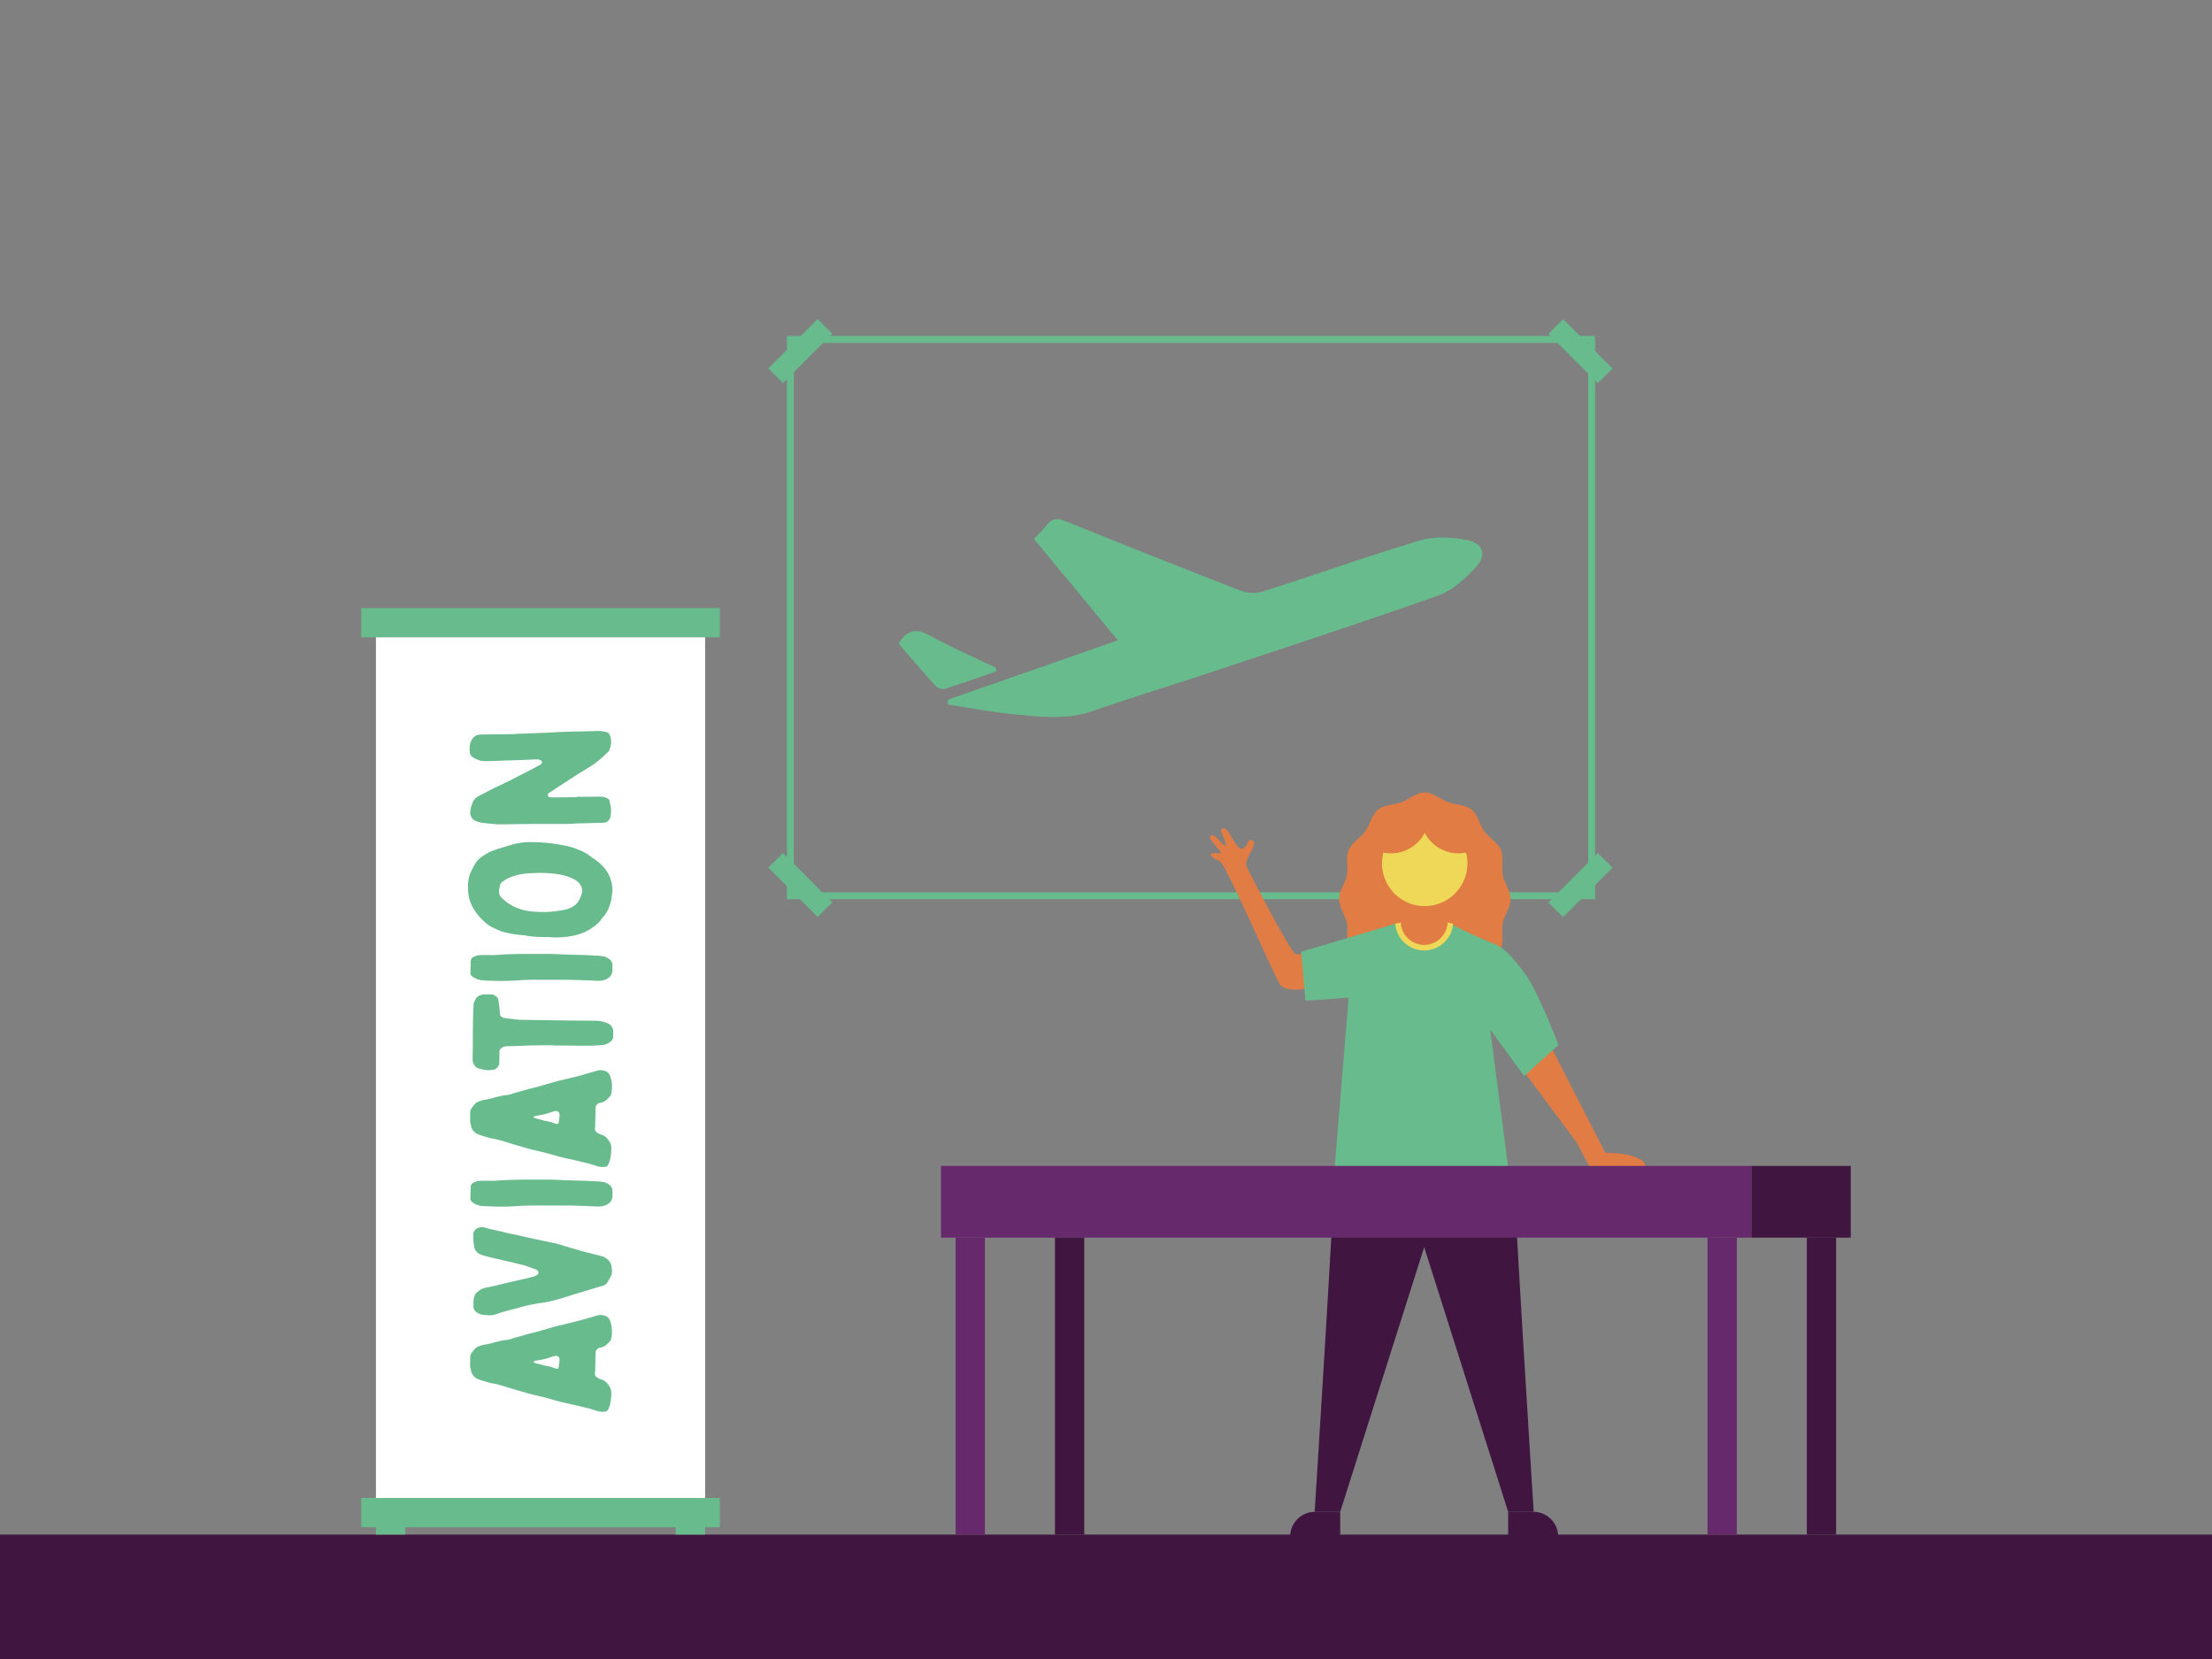 <svg xmlns="http://www.w3.org/2000/svg" viewBox="0 0 1600 1200"><rect x="0" y="0" width="1600" height="1200" fill="#808080" stroke="none"/><defs><style>.cls-1{fill:#401641;}.cls-2{fill:#67bb8c;}.cls-3{fill:#e07c44;}.cls-4{fill:#efd857;}.cls-5{fill:#66296b;}.cls-6{fill:#fff;}</style></defs><g id="Anime"><rect class="cls-1" y="1110" width="1600" height="90"/></g><g id="Blacksmithing"><rect class="cls-2" x="553.68" y="246.45" width="50.48" height="15" transform="translate(-10.01 483.74) rotate(-45)"/><rect class="cls-2" x="571.42" y="614.92" width="15" height="50.48" transform="translate(-283.1 596.85) rotate(-45)"/><path class="cls-2" d="M569.18,650.41V243h584.6V650.41Zm5-402.37V645.41h574.6V248Z"/><rect class="cls-2" x="1117.94" y="632.66" width="50.48" height="15" transform="translate(-117.82 995.87) rotate(-45)"/><rect class="cls-2" x="1135.68" y="228.72" width="15" height="50.48" transform="translate(155.29 882.78) rotate(-45)"/><path class="cls-3" d="M1092.62,650.33c0,6.08-4.54,11.61-5.63,17.28-1.15,6,.94,12.81-1.27,18.13-2.34,5.62-8.7,8.9-12,13.58-3.55,4.95-4.72,12-9.2,15.66-4.68,3.81-11.79,3.4-17.26,5.46s-10.62,7.06-16.66,7.06-11.17-5-16.67-7.06-12.57-1.65-17.26-5.46c-4.47-3.63-5.65-10.71-9.19-15.66-3.35-4.68-9.72-8-12-13.58-2.22-5.32-.12-12.16-1.27-18.13-1.09-5.67-5.63-11.2-5.63-17.28s4.54-11.62,5.63-17.28c1.15-6-1-12.82,1.27-18.14,2.33-5.62,8.7-8.9,12-13.58,3.54-5,4.72-12,9.19-15.66,4.69-3.81,11.8-3.39,17.26-5.46s10.63-7.06,16.67-7.06,11.17,5,16.67,7.06,12.57,1.66,17.26,5.46c4.47,3.64,5.64,10.71,9.19,15.66,3.35,4.68,9.71,8,12,13.58,2.21,5.32.12,12.16,1.27,18.14C1088.08,638.71,1092.62,644.24,1092.62,650.33Z"/><polygon class="cls-3" points="1041.34 671.89 1019.76 671.89 1021.38 650.33 1039.71 650.33 1041.34 671.89"/><path class="cls-3" d="M1166.81,844.68H1150c-.57-1.29-1.32-2.81-2.28-4.62l-7.37-13.8-37.83-50.87s2.61-9.87,4.22-10.77,15.83-6.21,15.83-6.21,24.68,48.52,38.63,75.46c0,0,29.17-.49,29.17,10.81Z"/><path class="cls-1" d="M1030.15,846.6H965.23c.71,9.63-14.29,246.94-14.29,246.94h18.47l60.74-191.44,60.74,191.44h18.47s-15-237.31-14.29-246.94Z"/><path class="cls-1" d="M951.18,1093.54h18.23a0,0,0,0,1,0,0v18a0,0,0,0,1,0,0H933.18a0,0,0,0,1,0,0v0A18,18,0,0,1,951.18,1093.54Z"/><path class="cls-1" d="M1090.89,1093.54h36.24a0,0,0,0,1,0,0v18a0,0,0,0,1,0,0h-18.23a18,18,0,0,1-18-18v0A0,0,0,0,1,1090.89,1093.54Z" transform="translate(2218.01 2205.07) rotate(-180)"/><polyline class="cls-1" points="984.72 727.31 994.2 691.06 994.2 675.43 992.44 675.77"/><path class="cls-3" d="M960.42,685.55s-20.14,6.53-23.71,4.23-31.09-54.54-34.89-62.9c-2.69-5.92,9.89-17.13,3.6-19.2-3.39-1.12-2.4,4.22-6.39,6.19s-9.45-12.2-12-13.9-5.34-1.35-2.49,4.92,2.67,7.61.6,6.18-6.74-8.59-9.45-6.58,7.68,11,7.44,12.22-3.58-.26-6.5.6,1.59,3.85,5.76,5.73,36.43,76.61,43.2,88.64c5.35,9.52,35.52-.27,35.52-.27Z"/><path class="cls-2" d="M975.49,721.66,965.3,845.25H1091L1077.9,744.77l24.54,33.53,24.84-22.46s-14.13-37.68-24.42-51.85A111.37,111.37,0,0,0,1091,689.87a27.54,27.54,0,0,0-4.76-4.14l-.26-.18a34.2,34.2,0,0,0-6.32-3.32,325.49,325.49,0,0,1-30.51-14.08h-39.89s-50.43,15.16-68.08,20.26l3.11,35.46Z"/><path class="cls-4" d="M1013.2,667.27l-4,.88h0a21,21,0,0,0,41.87,0l-4-.87Z"/><path class="cls-3" d="M1030.15,683.46a17,17,0,0,0,16.95-16.18c-2.59-.53-5.8-.82-5.8-.82H1019s-3.21.28-5.8.81A17,17,0,0,0,1030.15,683.46Z"/><path class="cls-4" d="M1060.44,616.72a27.6,27.6,0,0,1-29.89-14.27,27.61,27.61,0,0,1-29.9,14.27,31.28,31.28,0,0,0-1,7.8,30.89,30.89,0,1,0,60.78-7.8Z"/><rect class="cls-5" x="1235.09" y="895.22" width="21.19" height="214.78" transform="translate(2491.37 2005.22) rotate(-180)"/><rect class="cls-5" x="691.24" y="895.22" width="21.19" height="214.78" transform="translate(1403.67 2005.22) rotate(-180)"/><rect class="cls-5" x="680.64" y="843.34" width="586.24" height="51.88" transform="translate(1947.52 1738.56) rotate(-180)"/><rect class="cls-1" x="1306.92" y="895.22" width="21.19" height="214.78" transform="translate(2635.03 2005.22) rotate(-180)"/><rect class="cls-1" x="763.07" y="895.22" width="21.19" height="214.78" transform="translate(1547.33 2005.22) rotate(-180)"/><rect class="cls-1" x="1266.88" y="843.34" width="71.83" height="51.88" transform="translate(2605.59 1738.56) rotate(-180)"/><rect class="cls-2" x="261.29" y="1083.51" width="259.38" height="21.19"/><rect class="cls-2" x="261.29" y="439.81" width="259.38" height="21.19"/><rect class="cls-6" x="271.93" y="461" width="238.1" height="622.51"/><rect class="cls-2" x="271.93" y="1099.4" width="21.28" height="10.6"/><rect class="cls-2" x="488.75" y="1099.4" width="21.28" height="10.6"/><g id="OdOHgs"><path class="cls-2" d="M685.76,506.18v3.4c16.61,2.48,33.15,5.7,49.85,7.22,18,1.64,36.1,3.84,54.07-2.35C820,504,850.57,494.62,881,484.51c53.33-17.73,106.77-35.16,159.72-54,10-3.56,18.92-12,26.45-20,8.51-9,5.84-17.52-6.51-19.83-10.75-2-23-2.77-33.21.29-38.19,11.42-75.78,24.83-113.77,36.95a25.81,25.81,0,0,1-16-.49c-42.76-16.55-85.33-33.55-127.86-50.66-5.2-2.1-8.8-1.61-12.29,2.76-2.85,3.58-6.2,6.76-9.51,10.32l60.72,73.34Zm34.73-20.57-.31-2.61c-16-7.72-32.44-14.84-48-23.39-9.72-5.33-16.15-3.75-22.11,5.94,8.82,10.14,17.7,20.59,26.93,30.73a7.69,7.69,0,0,0,6.5,1.88C695.88,494.24,708.16,489.85,720.49,485.61Z"/><path class="cls-2" d="M685.76,506.18l123-43L748,389.83c3.31-3.56,6.66-6.74,9.51-10.32,3.49-4.37,7.09-4.86,12.29-2.76,42.53,17.11,85.1,34.11,127.86,50.66a25.81,25.81,0,0,0,16,.49c38-12.12,75.58-25.53,113.77-36.95,10.25-3.06,22.46-2.3,33.21-.29,12.35,2.31,15,10.81,6.51,19.83-7.53,8-16.46,16.48-26.45,20-53,18.82-106.39,36.25-159.72,54-30.38,10.11-61,19.51-91.27,29.94-18,6.19-36.06,4-54.07,2.35-16.7-1.52-33.24-4.74-49.85-7.22Z"/><path class="cls-2" d="M720.49,485.61c-12.33,4.24-24.61,8.63-37,12.55a7.69,7.69,0,0,1-6.5-1.88c-9.23-10.14-18.11-20.59-26.93-30.73,6-9.69,12.39-11.27,22.11-5.94,15.6,8.55,32,15.67,48,23.39Z"/></g><path class="cls-2" d="M340.11,982.25a5.19,5.19,0,0,1,1.15-3.74,18.09,18.09,0,0,1,3-3.6,4.84,4.84,0,0,1,1.15-.72,27.25,27.25,0,0,1,6.77-1.87,42.43,42.43,0,0,0,5.33-1.3c2.3-.58,4.6-1.15,6.91-1.58a1,1,0,0,1,.57-.15,14.32,14.32,0,0,0,5.62-1.15c2.88-.86,5.76-1.58,8.64-2.45a15,15,0,0,0,2.44-.72l6.91-1.72c4.18-1.15,8.35-2.45,12.53-3.6,5.61-1.44,11.37-2.74,17-4.18,3.31-.86,6.47-1.87,9.64-2.73,2-.58,3.89-1.15,5.9-1.59a11.47,11.47,0,0,1,4.32.72c2.31.87,3.17,2.88,3.74,4.9a22.06,22.06,0,0,1,.15,12.24.68.68,0,0,0-.15.43,23.18,23.18,0,0,1-3.16,3.31,8,8,0,0,1-4.32,2,4.15,4.15,0,0,0-3.31,2.6c0,.43-.15.86-.15,1.29-.14,4-.14,8.06-.28,12.09,0,.72-.15,1.59-.15,2.45a3,3,0,0,0,1.3,3,16.42,16.42,0,0,0,3.16,1.59,8.93,8.93,0,0,1,5.19,3.89,12.27,12.27,0,0,1,1.15,1.72,8.17,8.17,0,0,1,1,4.18,36.23,36.23,0,0,1-1,8.78,17.78,17.78,0,0,1-1.44,3.46,2.55,2.55,0,0,1-2.45,1.29,12.55,12.55,0,0,1-5.61-.58c-2.31-.71-4.75-1.58-7.2-2.15s-4.89-1.16-7.34-1.73c-3.6-.87-7.2-1.59-10.8-2.45-4.46-1.15-8.78-2.45-13.1-3.6-2.74-.58-5.33-1.29-7.92-1.87s-5.33-1.44-7.92-2.16c-1.87-.58-3.6-1-5.47-1.58-3.88-1.16-7.63-2.45-11.52-3.46-2.15-.57-4.46-.86-6.76-1.44-2.74-.86-5.62-1.58-8.35-2.73a8.34,8.34,0,0,1-4.61-6v-.58c-.86-1.87-.57-3.74-.57-5.75Zm64.64,1.44c0-2.16-1.3-3.31-3.46-2.88a15.43,15.43,0,0,0-2.45.72c-1.72.58-3.45,1.15-5.18,1.58-2.16.44-4.17.72-6.33,1.16-.29.14-.58.14-.87.28-.57.29-.57.72,0,1.16.29.14.87.28,1.3.43,3.17.57,6.33,1.87,9.64,2.3a6.72,6.72,0,0,1,1.59.43c.86.29,1.87.72,2.88,1,1.44.43,2.16.14,2.3-1.3s.43-3,.58-4.46Z"/><path class="cls-2" d="M343.42,937a5.36,5.36,0,0,1,1.87-2.45,12.89,12.89,0,0,1,5.47-3c3.45-.72,7.05-1.29,10.51-2.3,7.2-1.87,14.4-3.31,21.45-5,1.3-.43,2.59-.72,3.74-1a7.44,7.44,0,0,0,1.87-1c1.44-.72,1.44-2.16.44-3.31a3.17,3.17,0,0,0-1.16-.72c-1.15-.43-2.44-.86-3.59-1.29a23.92,23.92,0,0,0-3-1,5.24,5.24,0,0,0-1.29-.58l-10.8-2.59c-4.9-1.15-9.93-2.3-14.83-3.45-2-.58-4-1-6.05-1.73a7.62,7.62,0,0,1-5.18-6.48,50.82,50.82,0,0,1-.57-8.06,5.2,5.2,0,0,1,4-5,7.76,7.76,0,0,1,4.46-.14c4.61,1.58,9.5,2.3,14.25,3.45,3,.87,6.19,1.44,9.22,2,4,1,8.06,1.87,11.95,2.73l16.41,3.46a11.49,11.49,0,0,0,2.16.57c4.89,1.59,9.79,3,14.83,4.47,2.44.72,5,1.29,7.62,2,3,.72,6.05,1.59,9.07,2.31.15,0,.29,0,.29.14,2.88,1.58,5.33,3.6,5.76,7,.43,2.45.72,5-.58,7.34-.86,1.44-1.58,2.88-2.44,4.32a5.86,5.86,0,0,1-3.6,2.45c-3.31.87-6.48,1.87-9.65,2.88l-11.66,3.46c-3.45,1.15-7.05,2.3-10.65,3.31a90.09,90.09,0,0,1-14,2.88,125.65,125.65,0,0,0-15.83,3.6c-2.3.72-4.75,1.15-7.2,1.87-2.88.86-5.9,1.72-8.78,2.73a12.53,12.53,0,0,1-5.18.43,9.16,9.16,0,0,0-1.88-.14,11.11,11.11,0,0,1-4.32-1,6.47,6.47,0,0,1-3.45-2.73,5.25,5.25,0,0,1-.58-1.59,15.89,15.89,0,0,1,0-2.59A13,13,0,0,1,343.42,937Z"/><path class="cls-2" d="M366.31,853.54c3.6-.14,7.05-.14,10.51-.29h21c5.47.15,10.94.44,16.55.58,3,.14,6.19.14,9.36.29l8.49.43a36.48,36.48,0,0,1,4,.43,4.82,4.82,0,0,1,2.31.72,14.73,14.73,0,0,1,2,1.15A5.29,5.29,0,0,1,443,861.6a17.9,17.9,0,0,1,0,2.74,7.25,7.25,0,0,1-1.73,5.33,9.13,9.13,0,0,1-2.73,1.87,12.28,12.28,0,0,1-6.05,1.15c-5-.14-9.93-.43-14.83-.58-2.44,0-4.89-.14-7.19-.14H385.74q-5.82,0-11.66.43a169.19,169.19,0,0,1-20.87.15,40.54,40.54,0,0,1-5.91-.44,13.33,13.33,0,0,1-5.47-2.44,3.18,3.18,0,0,1-1.58-2.88c.14-2.88.14-5.76.29-8.64a2.82,2.82,0,0,1,1.58-2.45,10.89,10.89,0,0,1,5.47-1.58c2.88-.15,5.62,0,9.65,0C359.4,854,362.85,853.69,366.31,853.54Z"/><path class="cls-2" d="M340.11,805.17a5.19,5.19,0,0,1,1.15-3.74,18.09,18.09,0,0,1,3-3.6,4.84,4.84,0,0,1,1.15-.72,27.25,27.25,0,0,1,6.77-1.87,42.43,42.43,0,0,0,5.33-1.3c2.3-.57,4.6-1.15,6.91-1.58a1,1,0,0,1,.57-.15,14.32,14.32,0,0,0,5.62-1.15c2.88-.86,5.76-1.58,8.64-2.45a15,15,0,0,0,2.44-.72l6.91-1.72c4.18-1.15,8.35-2.45,12.53-3.6,5.61-1.44,11.37-2.74,17-4.18,3.31-.86,6.47-1.87,9.64-2.73,2-.58,3.89-1.15,5.9-1.59a11.47,11.47,0,0,1,4.32.72c2.31.87,3.17,2.88,3.74,4.9a22.06,22.06,0,0,1,.15,12.24.68.68,0,0,0-.15.43,22.66,22.66,0,0,1-3.16,3.31,8,8,0,0,1-4.32,2,4.15,4.15,0,0,0-3.31,2.6c0,.43-.15.86-.15,1.29-.14,4-.14,8.06-.28,12.09,0,.72-.15,1.59-.15,2.45a3.06,3.06,0,0,0,1.3,3,17,17,0,0,0,3.16,1.58,8.93,8.93,0,0,1,5.19,3.89,12.27,12.27,0,0,1,1.15,1.72,8.17,8.17,0,0,1,1,4.18,36.23,36.23,0,0,1-1,8.78,17.45,17.45,0,0,1-1.44,3.45,2.54,2.54,0,0,1-2.45,1.3,12.55,12.55,0,0,1-5.61-.58c-2.31-.72-4.75-1.58-7.2-2.15s-4.89-1.16-7.34-1.73c-3.6-.87-7.2-1.59-10.8-2.45-4.46-1.15-8.78-2.45-13.1-3.6-2.74-.57-5.33-1.29-7.92-1.87s-5.33-1.44-7.92-2.16c-1.87-.58-3.6-1-5.47-1.58-3.88-1.16-7.63-2.45-11.52-3.46-2.15-.57-4.46-.86-6.76-1.44-2.74-.86-5.62-1.58-8.35-2.73a8.33,8.33,0,0,1-4.61-6v-.58c-.86-1.87-.57-3.74-.57-5.75Zm64.64,1.44c0-2.16-1.3-3.31-3.46-2.88a15.43,15.43,0,0,0-2.45.72c-1.72.58-3.45,1.15-5.18,1.58-2.16.44-4.17.72-6.33,1.16-.29.14-.58.14-.87.28-.57.29-.57.72,0,1.16.29.14.87.28,1.3.43,3.17.57,6.33,1.87,9.64,2.3a6.72,6.72,0,0,1,1.59.43c.86.29,1.87.72,2.88,1,1.44.43,2.16.14,2.3-1.29.29-1.59.43-3,.58-4.47Z"/><path class="cls-2" d="M383.15,756.22l-11.08.43c-2,0-4,.14-6.05.14a7.68,7.68,0,0,0-3.17,1.16,3.65,3.65,0,0,0-1.58,2.88c0,2.73-.15,5.47-.15,8.35a5.47,5.47,0,0,1-3.59,4.46,19.55,19.55,0,0,1-7.63.14,23.76,23.76,0,0,0-3-.72c-2.73-.57-4.17-2.59-4.89-5.18a2.07,2.07,0,0,1-.15-1c0-3.17.15-6.48.15-9.79,0-6.48,0-13,.14-19.43,0-3.75.29-7.49.43-11.23a3.83,3.83,0,0,1,.44-1.73,19.16,19.16,0,0,1,1.58-3,6.32,6.32,0,0,1,1.87-1.44,10.32,10.32,0,0,1,5.47-1h2.59a6.13,6.13,0,0,1,4.9,2,3.06,3.06,0,0,1,1,1.72c.29,2,.58,4.18.87,6.19.14,1.3.14,2.74.29,4a2.86,2.86,0,0,0,1.72,2.6,5.34,5.34,0,0,0,1.59.57c1.44.15,2.73.43,4.17.58,1.88.14,3.75.43,5.47.57a1.78,1.78,0,0,1,.87.15l29.65.43c8.64.14,17.42.14,26.06.29a20.7,20.7,0,0,1,8.78,2,6.27,6.27,0,0,1,3.6,5.19,44.21,44.21,0,0,1,0,4.46,4.37,4.37,0,0,1-2,3.45,10,10,0,0,1-5.62,2.45c-2.73.14-5.47.43-8.35.43-8.63,0-17.42,0-26.2-.14H400v-.15C394.38,756.07,388.77,756.07,383.15,756.22Z"/><path class="cls-2" d="M366.31,690.28c3.6-.14,7.05-.14,10.51-.29h21c5.47.15,10.94.44,16.55.58,3,.14,6.19.14,9.36.29l8.49.43a36.48,36.48,0,0,1,4,.43,4.82,4.82,0,0,1,2.31.72,14.73,14.73,0,0,1,2,1.15,5.3,5.3,0,0,1,2.45,4.75,17.9,17.9,0,0,1,0,2.74,7.25,7.25,0,0,1-1.73,5.33,9.13,9.13,0,0,1-2.73,1.87,12.28,12.28,0,0,1-6.05,1.15c-5-.14-9.93-.43-14.83-.58-2.44,0-4.89-.14-7.19-.14H385.74q-5.82,0-11.66.43a169.19,169.19,0,0,1-20.87.15,40.54,40.54,0,0,1-5.91-.44,13.33,13.33,0,0,1-5.47-2.44,3.18,3.18,0,0,1-1.58-2.88c.14-2.88.14-5.76.29-8.64a2.82,2.82,0,0,1,1.58-2.45,10.89,10.89,0,0,1,5.47-1.58c2.88-.15,5.62,0,9.65,0C359.4,690.71,362.85,690.43,366.31,690.28Z"/><path class="cls-2" d="M407.19,611.39a46.09,46.09,0,0,1,9.94,2.74l4.32,1.72a41.36,41.36,0,0,1,6.62,4.32,45.87,45.87,0,0,1,5.33,3.89,27.08,27.08,0,0,1,6.76,8.35,25.91,25.91,0,0,1,2.45,7.34c.14,1.15.29,2.3.43,3.46v1q-.44,3.24-.86,6.48a38.48,38.48,0,0,1-1.59,5.33,19.48,19.48,0,0,1-2.3,4.61,33.22,33.22,0,0,1-2.88,3.74,3.28,3.28,0,0,0-.58.72c-1.87,2.74-4.46,4.61-7.19,6.48-5.33,3.6-11.23,5.18-17.57,6a59.79,59.79,0,0,1-12.52.29c-2.16-.14-4.46,0-6.62-.14a64.82,64.82,0,0,1-10.66-1c-1.72-.29-3.6-.43-5.32-.58A76.35,76.35,0,0,1,363.72,674c-5.19-1.88-10.37-4-14.26-8.21a38.68,38.68,0,0,1-7.34-9.21A29.42,29.42,0,0,1,339,648a43.93,43.93,0,0,1-.44-8.64,26.28,26.28,0,0,1,1.15-6.48,50.88,50.88,0,0,1,4.18-8.35,15.41,15.41,0,0,1,4.75-4.89,33.08,33.08,0,0,1,9.5-4.9c3.89-1.29,7.63-2.45,11.52-3.6a49.16,49.16,0,0,1,15.69-2A119.43,119.43,0,0,1,407.19,611.39Zm-24,20.3a43.31,43.31,0,0,0-13.39,2.59,25.63,25.63,0,0,0-6.62,3.74,3.57,3.57,0,0,0-1.44,2.31,26.12,26.12,0,0,0-.72,3.31c-.14,2,0,3.89,1.44,5.33a31.44,31.44,0,0,0,7.78,6c5.75,3.17,11.94,4.32,18.28,4.61a74,74,0,0,0,17.85-1.15,23.79,23.79,0,0,0,6.91-2,13.31,13.31,0,0,0,5-4.32,26.47,26.47,0,0,0,2.45-5.47,7.4,7.4,0,0,0-.87-6.48,11.26,11.26,0,0,0-5.18-4.46A38.5,38.5,0,0,0,404,632.41a89.36,89.36,0,0,0-15.12-1C387,631.55,385.17,631.55,383.15,631.69Z"/><path class="cls-2" d="M434.69,576.26a10.71,10.71,0,0,1,5,1.44,2,2,0,0,1,1.15,1.44c.29,1.44.58,3,1,4.61a22.3,22.3,0,0,1-.29,6.91,5.25,5.25,0,0,1-5.18,4.46l-16.27.43c-2.16,0-4.17.15-6.33.29-1,0-2,.14-2.88.14H386.32c-8.35,0-16.84.29-25.2.29-2,0-3.88-.29-5.9-.43s-3.88-.43-5.76-.57a18.25,18.25,0,0,1-5.61-1.59,5.89,5.89,0,0,1-3.6-4.61,2.14,2.14,0,0,1-.14-1,21,21,0,0,1,2.16-8.35,8.13,8.13,0,0,1,4-3.89c3.31-1.73,6.48-3.45,9.64-5,2.74-1.44,5.62-2.73,8.35-4l6-3c1.73-.87,3.45-1.73,5-2.59,3.6-1.73,7.05-3.6,10.65-5.48,1.73-.86,3.46-1.87,5.18-2.87a2.1,2.1,0,0,0,.87-1,1.38,1.38,0,0,0-.87-1.87,4.45,4.45,0,0,0-3-.72c-5,.14-10.08.43-15.12.57-2.87.15-5.75.15-8.78.29l-11.8.43a39.14,39.14,0,0,1-4.18-.29,16.58,16.58,0,0,1-6.19-2.59,4.42,4.42,0,0,1-2.16-4.17,2.21,2.21,0,0,0-.14-1,12.57,12.57,0,0,1,2-8.21,7.2,7.2,0,0,1,6.05-3c7.77-.14,15.55-.29,23.32-.29a24.23,24.23,0,0,0,3.17-.28c5.33-.15,10.65-.29,15.84-.58,5-.14,9.93-.43,14.82-.72a41.7,41.7,0,0,0,4.18-.14l18.28-.44c1.87,0,3.6-.14,5.33-.14a25.26,25.26,0,0,1,6.62,1c.87.29,1.15.86,1.58,1.58,1.59,3.31,1.3,6.77.29,10.22a7,7,0,0,1-2,3c-1.3,1.15-2.45,2.3-3.75,3.45a80.84,80.84,0,0,1-6.91,5.47l-6.91,4.32c-3.16,1.73-6.19,3.89-9.35,5.9-4.9,3.17-9.94,6.48-14.83,9.65a2.07,2.07,0,0,0-1.15,1.87c.14.86.43,1.3,1.29,1.44a6.12,6.12,0,0,0,1.59.14c5.9,0,11.8-.14,17.7-.14v-.29Z"/></g></svg>